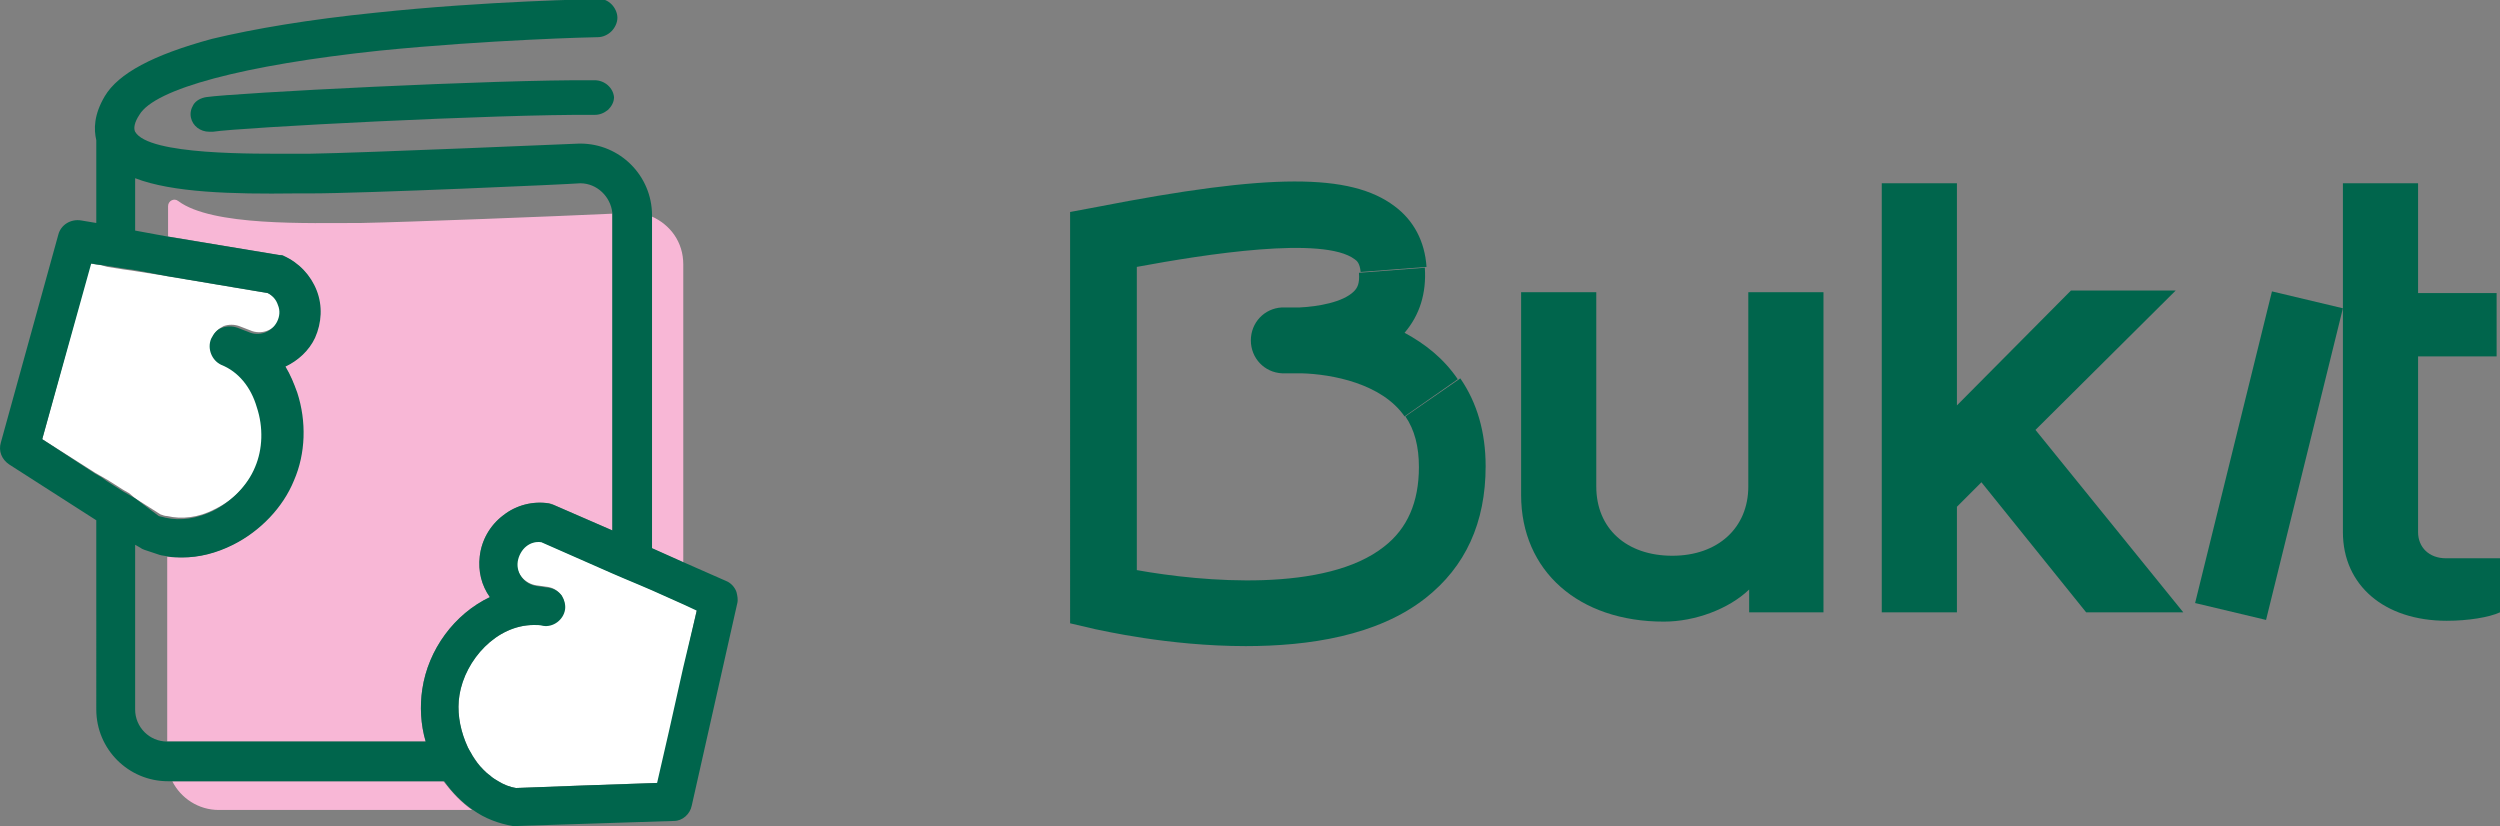 <?xml version="1.0" encoding="utf-8"?>
<!-- Generator: Adobe Illustrator 25.0.0, SVG Export Plug-In . SVG Version: 6.00 Build 0)  -->
<svg version="1.1" id="Capa_1" xmlns="http://www.w3.org/2000/svg" xmlns:xlink="http://www.w3.org/1999/xlink" x="0px" y="0px"
	 viewBox="0 0 296 97.8" style="enable-background:new 0 0 296 97.8;" xml:space="preserve">
<rect x="0" y="0" width="296" height="97.8" fill="#808080" stroke="none"/>
<style type="text/css">
	.st0{fill:none;}
	.st1{fill:#F8B7D6;}
	.st2{fill:#FFFFFF;}
	.st3{fill:#00654C;}
</style>
<g>
	<path class="st0" d="M19.9,24.3c0-0.6,0.7-1,1.2-0.6c4,3,15.4,2.6,21.7,2.6c5.4,0,23.2-0.8,29.6-1.1c-0.2-1.9-1.8-3.5-3.8-3.5
		c-1,0-25.5,1.1-32,1.2c-0.6,0-1.2,0-1.8,0C27.5,23,20.4,22.9,16,21.1v6.2l3.8,0.7L19.9,24.3z"/>
	<path class="st0" d="M18.8,65.7L18.8,65.7c-0.6-0.1-1.2-0.3-1.8-0.6c-0.1-0.1-0.2-0.1-0.4-0.2L16,64.5V84c0,2.1,1.7,3.8,3.8,3.8
		V65.9C19.5,65.8,19.1,65.8,18.8,65.7z"/>
	<g>
		<path class="st1" d="M42.8,26.4c-6.4,0-17.7,0.4-21.7-2.6c-0.5-0.4-1.2,0-1.2,0.6l0,3.6l13.1,2.2c0.2,0,0.3,0.1,0.5,0.1
			c1.8,0.8,3.2,2.2,3.9,4.1c0.7,1.8,0.6,3.9-0.2,5.6c-0.7,1.5-2,2.7-3.5,3.4c0.6,0.9,1.1,2,1.4,3.1c1.1,3.4,1,7.2-0.4,10.4
			c-1.4,3.2-4,6-7.2,7.6c-2,1-4,1.5-6,1.5c-0.6,0-1.1-0.1-1.7-0.1v21.9c0,0,0,0,0,0h30.6c-0.6-2.1-0.7-4.2-0.4-6.2
			c0.7-4.7,3.8-8.9,8-10.9c-1-1.4-1.4-3.1-1.2-4.8c0.2-1.9,1.2-3.7,2.8-4.9c1.6-1.2,3.5-1.7,5.4-1.4c0.2,0,0.4,0.1,0.6,0.2l6.9,3
			V25.6c0-0.1,0-0.2,0-0.3C66.1,25.6,48.2,26.3,42.8,26.4z"/>
		<path class="st1" d="M52.5,92.5H20.4c1,2,3.1,3.4,5.5,3.4h30C54.6,95,53.5,93.8,52.5,92.5z"/>
		<path class="st1" d="M77.1,25.6v39.3l3.8,1.7V31.3C80.9,28.7,79.4,26.6,77.1,25.6z"/>
	</g>
	<g>
		<path class="st2" d="M80.9,71.5l-3.8-1.7l-0.7-0.3l-0.7-0.3l-1.9-0.8l-0.7-0.3l-0.7-0.3l-8.4-3.7c-0.6,0-1.2,0.1-1.8,0.5
			c-0.6,0.4-0.9,1.1-1,1.8c-0.2,1.4,0.9,2.7,2.3,2.9l1.4,0.2c0.6,0.1,1.1,0.4,1.5,0.9c0.4,0.5,0.5,1.1,0.4,1.7
			c-0.2,1.2-1.4,2.1-2.6,1.9C63.9,74,63.6,74,63.2,74c-4.4,0-8.2,4.1-8.8,8.3c-0.3,1.8,0,3.8,0.7,5.5c0.1,0.2,0.2,0.5,0.3,0.7
			c0.1,0.2,0.2,0.5,0.4,0.7c0,0.1,0.1,0.1,0.1,0.2c0.4,0.6,0.8,1.2,1.3,1.7c0.2,0.2,0.5,0.5,0.8,0.7c0.3,0.3,0.6,0.5,1,0.7
			c0.7,0.4,1.4,0.7,2.1,0.8l8-0.3l8.8-0.3l1.4-6.1l1.7-7.6l1.5-6.8L80.9,71.5z"/>
		<path class="st2" d="M31.7,34.7l-11.9-2L16,32.1L15.3,32l-0.7-0.1l-1.9-0.3L12,31.4l-0.7-0.1l-0.6-0.1L5,52l6.3,4l0.7,0.4l0.7,0.4
			l1.9,1.2l0.7,0.4L16,59l3,1.9c0.3,0.1,0.5,0.2,0.8,0.2c1.7,0.4,3.7,0.2,5.6-0.8c2.3-1.1,4.1-3,5-5.2c0.9-2.2,1-4.8,0.2-7.1
			c-0.8-2.4-2.3-4.1-4.2-5c-1.2-0.5-1.7-1.9-1.2-3.1c0.2-0.6,0.7-1,1.3-1.3c0.6-0.2,1.2-0.2,1.8,0l1.3,0.5c1.3,0.6,2.9,0,3.4-1.2
			c0.3-0.6,0.3-1.4,0.1-2C32.7,35.5,32.3,35,31.7,34.7z"/>
	</g>
	<g>
		<path class="st3" d="M70.4,9.5c-11.8-0.1-42.6,1.5-46,2c-0.6,0.1-1.2,0.4-1.5,0.9c-0.3,0.5-0.4,1-0.3,1.5c0.2,1,1.1,1.7,2.2,1.7
			c0,0,0,0,0,0c0.1,0,0.2,0,0.4,0c3.1-0.5,33.7-2.1,45.2-2c0.6,0,1.1-0.2,1.6-0.6c0.4-0.4,0.7-0.9,0.7-1.5
			C72.6,10.4,71.6,9.5,70.4,9.5z"/>
		<path class="st3" d="M87.2,70.1c-0.2-0.6-0.7-1.1-1.2-1.3l-5-2.2l-3.8-1.7V25.6v-0.1c0-4.7-3.8-8.5-8.5-8.5l-0.1,0
			c-0.3,0-25.4,1.1-31.9,1.2c-0.6,0-1.2,0-1.8,0c-4.7,0-17.3,0.2-18.9-2.6c-0.2-0.4-0.1-1.1,0.5-2c1.8-3.1,12.4-5.9,28.4-7.6
			c13-1.3,25.4-1.6,25.9-1.6c0.6,0,1.2-0.3,1.6-0.7c0.4-0.4,0.7-1,0.7-1.6c0-0.6-0.3-1.2-0.7-1.6c-0.4-0.4-1-0.7-1.6-0.6
			c-0.5,0-13.1,0.2-26.3,1.6c-7.9,0.8-14.4,1.9-19.4,3.1C18.1,6.5,14,8.7,12.4,11.4c-1.3,2.2-1.3,3.9-1,5.2c0,0.1,0,0.2,0,0.2v9.6
			l-1.8-0.3c-1.2-0.2-2.4,0.5-2.7,1.7L0.1,52.4c-0.3,1,0.1,2,1,2.6l10.3,6.6V84c0,4.7,3.8,8.5,8.5,8.5h0.6h32.1
			c1,1.4,2.1,2.5,3.4,3.4c1.4,1,3,1.6,4.7,1.9c0.1,0,0.2,0,0.3,0c0,0,0.1,0,0.1,0l18.7-0.6c1,0,1.9-0.8,2.1-1.8l5.4-24
			C87.4,71,87.3,70.5,87.2,70.1z M19.8,32.7l11.9,2c0.6,0.3,1,0.8,1.2,1.4c0.3,0.7,0.2,1.4-0.1,2c-0.6,1.2-2.1,1.8-3.4,1.2l-1.3-0.5
			c-0.6-0.2-1.2-0.2-1.8,0c-0.6,0.2-1,0.7-1.3,1.3c-0.5,1.2,0.1,2.6,1.2,3.1c2,0.8,3.5,2.6,4.2,5c0.8,2.4,0.7,5-0.2,7.1
			c-0.9,2.2-2.8,4.1-5,5.2c-1.9,0.9-3.8,1.2-5.6,0.8c-0.3-0.1-0.5-0.1-0.8-0.2L16,59l-0.7-0.4l-0.7-0.4l-1.9-1.2L12,56.5l-0.7-0.4
			L5,52l5.8-20.8l0.6,0.1l0.7,0.1l0.7,0.1l1.9,0.3l0.7,0.1l0.7,0.1L19.8,32.7z M16,64.5l0.7,0.4c0.1,0.1,0.2,0.1,0.4,0.2
			c0.6,0.2,1.2,0.4,1.8,0.6h0c0.3,0.1,0.7,0.1,1,0.2c0.5,0.1,1.1,0.1,1.7,0.1c2,0,4-0.5,6-1.5c3.2-1.6,5.9-4.4,7.2-7.6
			c1.4-3.2,1.5-7,0.4-10.4c-0.4-1.1-0.8-2.1-1.4-3.1c1.5-0.7,2.8-1.9,3.5-3.4c0.8-1.8,0.9-3.8,0.2-5.6c-0.7-1.8-2.1-3.3-3.9-4.1
			c-0.1-0.1-0.3-0.1-0.5-0.1L19.8,28L16,27.3v-6.2c4.4,1.7,11.5,1.9,18.9,1.8c0.6,0,1.2,0,1.8,0c6.5,0,31-1.1,32-1.2
			c2,0,3.6,1.6,3.8,3.5c0,0.1,0,0.2,0,0.3v37.3l-6.9-3c-0.2-0.1-0.4-0.1-0.6-0.2c-1.9-0.3-3.9,0.2-5.4,1.4C58,62.2,57,64,56.8,65.9
			c-0.2,1.7,0.2,3.4,1.2,4.8c-4.2,2-7.3,6.2-8,10.9c-0.3,2-0.2,4.2,0.4,6.2H19.8c0,0,0,0,0,0c-2.1,0-3.8-1.7-3.8-3.8V64.5z M69.1,93
			l-8,0.3c-0.7-0.1-1.5-0.4-2.1-0.8c-0.3-0.2-0.7-0.4-1-0.7c-0.3-0.2-0.5-0.4-0.8-0.7c-0.5-0.5-0.9-1-1.3-1.7c0-0.1-0.1-0.1-0.1-0.2
			c-0.1-0.2-0.3-0.5-0.4-0.7c-0.1-0.2-0.2-0.5-0.3-0.7c-0.7-1.8-1-3.7-0.7-5.5c0.7-4.2,4.4-8.3,8.8-8.3c0.4,0,0.7,0,1.1,0.1
			c1.2,0.2,2.4-0.7,2.6-1.9c0.1-0.6-0.1-1.2-0.4-1.7c-0.4-0.5-0.9-0.8-1.5-0.9l-1.4-0.2c-1.5-0.2-2.5-1.5-2.3-2.9
			c0.1-0.7,0.5-1.4,1-1.8c0.5-0.4,1.1-0.6,1.8-0.5l8.4,3.7l0.7,0.3l0.7,0.3l1.9,0.8l0.7,0.3l0.7,0.3l3.8,1.7l1.5,0.7L80.9,79
			l-1.7,7.6l-1.4,6.1L69.1,93z"/>
	</g>
	<g>
		<path class="st3" d="M147.5,76.5c-9.2,0-17.2-1.9-17.8-2l-3-0.7V25.1l3.2-0.6c20.5-4,30-4,35.2-0.1c2.3,1.7,3.6,4.2,3.8,7.2
			l-7.8,0.6c-0.1-1-0.4-1.3-0.7-1.5c-3.7-2.8-17.7-0.6-25.8,0.9v35.9c7.8,1.4,22.4,2.7,29.3-2.8c2.7-2.1,4.1-5.2,4.1-9.4
			c0-2.4-0.5-4.4-1.6-6l6.5-4.5c2,2.9,3,6.4,3,10.4c0,6.7-2.4,11.9-7.1,15.6C163.1,75.3,154.9,76.5,147.5,76.5z"/>
	</g>
	<g>
		<path class="st3" d="M166.3,49.3c-2.7-3.9-8.6-5-12.2-5.1c-1.2,0-2,0-2.3,0c-2.1-0.1-3.7-1.8-3.7-3.9c0-2.1,1.6-3.8,3.7-3.9
			c0.1,0,0.9,0,2.1,0c2.1-0.1,5.1-0.6,6.4-1.9c0.4-0.4,0.7-0.9,0.6-2.2l7.8-0.6c0.2,3-0.6,5.6-2.4,7.7c2.4,1.3,4.6,3,6.3,5.5
			L166.3,49.3z"/>
	</g>
	<g>
		<path class="st3" d="M216,72.5h-8.9v-2.7c-2.4,2.3-6.4,3.8-10.1,3.8c-10.1,0-16.9-6-16.9-15v-24h8.9v23c0,5,3.6,8.2,9,8.2
			c5.4,0,9-3.3,9-8.2v-23h8.9V72.5z"/>
	</g>
	<g>
		<path class="st3" d="M222.8,21.7h8.9V48l13.5-13.6h12.4L241,50.9l17.5,21.6H247l-12.4-15.4l-2.9,2.9v12.5h-8.9V21.7z"/>
	</g>
	<g>
		<path class="st3" d="M269,34.5l8.4,2l-9.1,36.9l-8.4-2L269,34.5z"/>
	</g>
	<g>
		<path class="st3" d="M277.4,63V42.2v-7.5v-13h8.9v13h9.3v7.5h-9.3V63c0,1.8,1.3,3.1,3.3,3.1h6.4v6.4c-1.3,0.6-3.8,1-6.3,1
			C282.3,73.5,277.4,69.3,277.4,63z"/>
	</g>
</g>
</svg>
